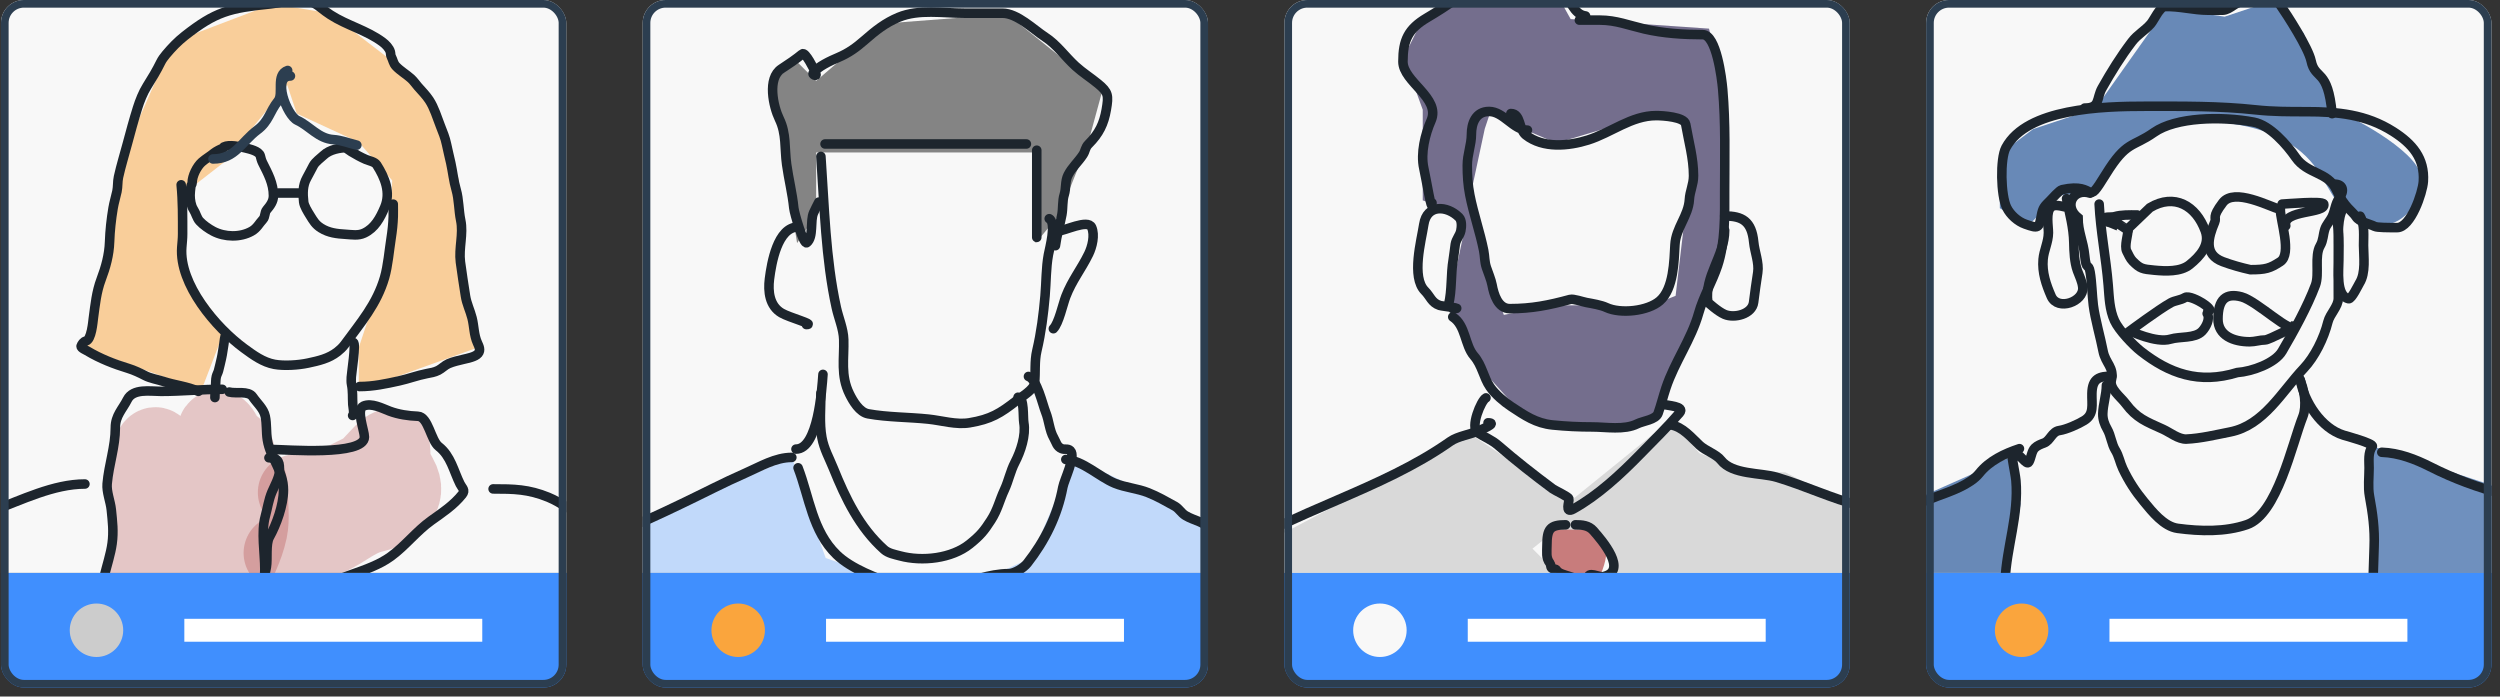 <svg width="262" height="73" viewBox="0 0 262 73" fill="none" xmlns="http://www.w3.org/2000/svg">
<rect x="0" y="0" width="262" height="73" fill="#333333" stroke="none"/>
<g clip-path="url(#clip0_413_1353)">
<g clip-path="url(#clip1_413_1353)">
<rect width="59.245" height="60.046" transform="translate(0.103)" fill="#F8F8F8"/>
<path d="M21.103 40.907L8.603 36.407L11.603 25.407L12.603 16.907L18.103 4.407L28.603 0.407L34.603 1.407L41.103 6.407L45.603 10.907L48.103 18.907V27.407C48.103 27.807 49.436 33.574 50.103 36.407L37.603 40.907V36.407L38.603 33.407L40.603 29.407L41.103 18.907L37.603 14.907L31.103 11.907L30.103 8.907L23.603 16.907L19.103 20.407V28.407L23.603 34.407L21.103 40.907Z" fill="#FAA53D" fill-opacity="0.5"/>
<path d="M16.462 46.751C15.702 46.086 15.319 49.743 15.341 50.401C15.385 51.669 16.274 52.729 16.067 54.073C15.88 55.29 15.407 56.24 15.258 57.537C15.064 59.238 14.968 60.91 14.968 62.619C14.968 64.068 15.222 65.792 16.835 65.792C19.012 65.792 22.564 67.1 23.597 64.548C24.053 63.422 23.69 61.848 24.178 60.648C24.878 58.928 25.734 57.456 26.128 55.587C26.394 54.322 26.169 52.823 26.169 51.522C26.169 49.608 25.239 49.481 24.904 47.871C24.557 46.208 24.551 47.163 23.763 46.149C23.653 46.008 22.828 44.007 22.518 45.34C21.91 47.957 22.155 51.208 22.456 53.845C22.546 54.627 23.075 55.844 22.747 56.666C22.189 58.06 21.689 58.633 21.689 60.192" stroke="#990000" stroke-opacity="0.2" stroke-width="8" stroke-linecap="round"/>
<path d="M31.023 51.605C33.9 51.605 35.711 50.557 38.137 49.344C38.951 48.937 41.104 45.741 41.104 47.29C41.104 48.452 41.314 49.007 41.85 49.945C43.099 52.13 41.15 53.436 39.071 53.928C37.004 54.416 35.588 56.098 33.512 56.624C32.227 56.95 30.834 57.952 29.529 57.952" stroke="#990000" stroke-opacity="0.2" stroke-width="8" stroke-linecap="round"/>
<path d="M65.383 55.589C64.187 55.058 62.794 54.57 61.54 54.187C60.051 53.733 58.878 52.688 57.455 52.109C55.383 51.265 53.858 51.239 51.678 51.239" stroke="#1D252D" stroke-linecap="round"/>
<path d="M28.62 47.106C29.882 47.106 38.192 47.815 38.192 45.8C38.192 45.135 37.301 42.909 38.083 42.562C38.936 42.183 40.045 42.793 40.814 43.081C41.767 43.439 42.792 43.586 43.799 43.625C44.884 43.667 45.153 46.153 45.974 46.791C47.254 47.787 47.54 49.368 48.222 50.731C48.44 51.167 48.803 51.364 48.44 51.819C47.527 52.959 46.369 53.716 45.201 54.55C43.645 55.661 42.46 57.231 40.935 58.332C38.547 60.057 35.096 60.361 32.741 62.127C31.954 62.718 30.792 62.985 29.817 62.985C29.048 62.985 28.374 63.396 27.678 63.396C27.628 63.396 27.75 59.988 27.75 59.65C27.75 57.986 27.348 55.747 27.799 54.115C28.042 53.232 28.138 52.407 28.5 51.553C28.726 51.018 29.242 50.079 29.273 49.498C29.325 48.509 29.267 47.976 28.185 47.976" stroke="#1D252D" stroke-linecap="round"/>
<path d="M23.291 40.797C21.134 40.797 19.032 41.015 16.874 41.015C15.736 41.015 13.947 40.681 13.345 41.885C12.851 42.873 12.088 43.554 12.088 44.809C12.088 46.836 11.405 48.689 11.23 50.695C11.154 51.57 11.576 52.535 11.665 53.426C11.789 54.666 11.92 55.695 11.75 56.955C11.458 59.122 10.156 61.773 10.675 63.952C10.842 64.655 11.001 65.172 11.001 65.91C11.001 66.916 10.984 67.924 11.001 68.931C11.013 69.653 11.818 69.944 12.451 70.163C15.315 71.157 18.621 69.862 21.563 69.946C22.619 69.976 24.335 69.949 25.37 70.272C26.59 70.654 26.88 66.894 26.88 66.018C26.88 64.997 27.298 64.07 27.315 63.033C27.335 61.839 27.715 60.608 27.919 59.432C28.065 58.594 27.836 57.006 28.234 56.29C28.98 54.947 29.708 52.931 29.708 51.359C29.708 49.265 28.332 48.062 28.016 46.09C27.886 45.273 27.971 44.444 27.799 43.625C27.629 42.819 26.941 42.259 26.494 41.595C26.033 40.913 24.742 41.279 24.028 41.087" stroke="#1D252D" stroke-linecap="round"/>
<path d="M8.899 50.725C5.607 50.725 2.292 52.395 -0.804 53.536C-2.553 54.18 -4.576 55.585 -5.594 57.111" stroke="#1D252D" stroke-linecap="round"/>
<path d="M23.388 15.541C23.19 15.562 22.59 15.9 22.434 16.03C22.023 16.372 21.555 16.634 21.155 16.984C20.634 17.44 20.141 18.437 20.141 19.133C20.141 19.304 20.018 19.401 20 19.578C19.971 19.874 19.924 20.166 19.924 20.464C19.924 20.933 20.018 21.569 20.281 21.963C20.516 22.316 20.633 22.867 20.919 23.174C21.302 23.587 21.857 23.974 22.35 24.233C23.556 24.864 25.186 24.904 26.371 24.233C26.942 23.909 27.139 23.443 27.558 22.99C27.81 22.717 27.717 22.268 27.947 21.996C28.321 21.551 28.656 21.11 28.656 20.516C28.656 19.208 28.088 18.197 27.518 17.056C27.399 16.818 27.345 16.591 27.281 16.335C27.153 15.824 26.142 15.613 25.709 15.505C25.149 15.365 24.009 15.122 23.46 15.396" stroke="#1D252D" stroke-linecap="round"/>
<path d="M36.45 15.469C35.621 15.469 34.548 15.671 33.924 16.263C33.581 16.587 33.059 16.945 32.842 17.349C32.61 17.779 32.396 18.213 32.156 18.64C31.708 19.436 31.729 20.287 31.827 21.17C31.873 21.582 32.253 22.19 32.481 22.557C32.831 23.121 33.048 23.526 33.636 23.896C34.456 24.413 35.314 24.5 36.258 24.557C36.91 24.597 37.537 24.721 38.158 24.433C39.283 23.91 39.851 22.827 40.315 21.731C40.975 20.169 40.336 18.621 39.481 17.277C39.27 16.946 38.692 16.859 38.35 16.712C37.818 16.482 37.313 16.201 36.815 15.898C36.504 15.709 36.312 15.469 35.945 15.469" stroke="#1D252D" stroke-linecap="round"/>
<path d="M29.161 20.232H31.254" stroke="#1D252D" stroke-linecap="round"/>
<path d="M18.986 19.366C19.157 21.078 19.139 22.799 19.139 24.521C19.139 24.999 19.087 25.434 19.05 25.917C18.759 29.777 22.596 34.319 25.593 36.517C26.561 37.227 27.578 37.968 28.768 38.184C29.772 38.367 31.271 38.268 32.276 38.052C33.388 37.814 34.454 37.579 35.367 36.861C35.636 36.65 35.92 36.383 36.121 36.108C37.807 33.8 39.493 31.868 40.303 29.08C40.656 27.864 40.79 26.226 40.992 24.946C41.108 24.212 41.19 23.443 41.213 22.701C41.226 22.267 41.213 21.829 41.213 21.394" stroke="#1D252D" stroke-linecap="round"/>
<path d="M37.027 35.891C37.344 35.931 36.827 39.146 36.815 39.528C36.807 39.785 36.79 40.049 36.843 40.301C36.988 40.992 36.929 41.694 36.971 42.394C36.983 42.583 37.169 43.434 36.955 43.541" stroke="#1D252D" stroke-linecap="round"/>
<path d="M23.677 35.025C23.519 35.324 23.52 35.737 23.46 36.064C23.369 36.564 23.32 37.08 23.204 37.575C23.105 37.998 23.012 38.431 22.899 38.85C22.843 39.059 22.729 39.242 22.675 39.452C22.588 39.785 22.624 40.114 22.59 40.45C22.549 40.861 22.522 41.246 22.522 41.664" stroke="#1D252D" stroke-linecap="round"/>
<path d="M37.677 40.51C39.111 40.51 40.443 40.222 41.83 39.916C42.8 39.703 43.737 39.345 44.717 39.155C45.147 39.071 45.538 39.019 45.935 38.814C46.317 38.617 46.611 38.283 47.006 38.112C47.52 37.89 48.041 37.788 48.573 37.655C49.016 37.545 49.81 37.411 50.113 37.046C50.403 36.696 50.201 36.305 50.033 35.931C49.653 35.088 49.695 34.213 49.471 33.329C49.272 32.539 48.906 31.829 48.782 31.02C48.6 29.837 48.407 28.651 48.253 27.464C48.065 26.013 48.581 24.529 48.285 23.102C48.066 22.049 48.102 20.904 47.804 19.879C47.535 18.955 47.447 18.018 47.242 17.08C47.099 16.425 46.929 15.777 46.797 15.12C46.663 14.449 46.395 13.818 46.148 13.184C45.806 12.305 45.501 11.271 44.981 10.485C44.647 9.98 44.207 9.534 43.807 9.082C43.571 8.816 43.35 8.48 43.085 8.24C42.58 7.784 41.978 7.442 41.505 6.949C41.215 6.647 41.195 6.302 41.012 5.951C40.917 5.769 40.959 5.631 40.908 5.438C40.806 5.048 40.411 4.645 40.098 4.412C38.422 3.162 36.374 2.677 34.638 1.557C33.131 0.585 32.978 -0.148 30.805 0.026C29.99 0.091 29.169 0.327 28.351 0.411C24.023 0.852 22.59 1.232 19.371 3.754C18.632 4.333 18 4.993 17.398 5.711C17.194 5.955 16.985 6.235 16.845 6.52C16.421 7.389 15.918 8.224 15.402 9.042C14.993 9.69 14.642 10.577 14.416 11.299C14.024 12.549 13.679 13.821 13.341 15.084C13.031 16.244 12.678 17.375 12.419 18.548C12.31 19.043 12.362 19.549 12.259 20.047C12.136 20.639 11.949 21.218 11.85 21.815C11.656 22.977 11.525 24.161 11.485 25.339C11.439 26.708 11.083 27.997 10.599 29.276C10.103 30.588 9.976 31.932 9.789 33.309C9.725 33.786 9.588 35.61 8.991 35.743C8.759 35.795 8.571 36.058 8.498 36.276C8.44 36.452 9.045 36.718 9.144 36.777C10.496 37.589 11.971 38.16 13.47 38.617C14.045 38.793 14.684 39.093 15.217 39.371C15.756 39.652 16.533 39.778 17.11 39.968C18.338 40.374 19.611 40.479 20.79 41.015" stroke="#1D252D" stroke-linecap="round"/>
<path d="M30.148 7.384C28.862 7.812 29.75 9.821 29.149 10.572C28.235 11.715 28.197 12.7 26.975 13.616C25.288 14.881 24.651 16.66 22.321 16.66" stroke="#2C3E50" stroke-linecap="round"/>
<path d="M30.438 7.963C28.465 7.963 30.061 12.109 31.162 12.617C32.469 13.22 33.382 14.538 34.947 14.63C35.713 14.675 36.633 15.02 37.395 15.21" stroke="#2C3E50" stroke-linecap="round"/>
</g>
<rect width="59.245" height="12.009" transform="translate(0.103 60.046)" fill="#408FFE"/>
<circle cx="10.111" cy="66.051" r="2.802" fill="#CCCCCC"/>
<rect x="19.318" y="64.85" width="31.224" height="2.402" fill="white"/>
</g>
<rect x="0.503" y="0.4" width="58.445" height="71.255" rx="2.002" stroke="#2C3E50" stroke-width="0.801"/>
<g clip-path="url(#clip2_413_1353)">
<g clip-path="url(#clip3_413_1353)">
<rect width="59.245" height="60.046" transform="translate(67.354)" fill="#F8F8F8"/>
<path d="M85.533 22.478L83.533 25.478L82.033 15.978L81.033 8.478L83.533 6.478L85.533 8.478L92.533 2.478L105.533 1.478L115.533 9.478L114.033 14.978L111.033 22.478L108.533 25.478V15.978H85.533V22.478Z" fill="#101010" fill-opacity="0.5"/>
<path d="M61.533 56.978L83.033 47.978L84.533 52.978L86.533 58.478L93.533 60.978H102.533L108.033 58.478L112.533 47.978L134.533 58.478L136.533 71.978L61.533 73.978V56.978Z" fill="#408FFE" fill-opacity="0.3"/>
<path d="M86.465 15.089H107.565" stroke="#1D252D" stroke-linecap="round"/>
<path d="M108.652 15.742V24.878" stroke="#1D252D" stroke-linecap="round"/>
<path d="M110.61 25.748C110.752 24.646 111.084 23.577 111.287 22.485C111.406 21.847 111.33 21.027 111.529 20.407C111.746 19.729 111.6 19.008 111.927 18.352C112.333 17.541 113.011 16.963 113.498 16.213C113.77 15.796 113.706 15.474 114.091 15.089C115.185 13.995 115.684 12.973 115.94 11.488C116.197 9.994 116.156 9.666 115.082 8.781C114.318 8.152 113.441 7.597 112.713 6.932C111.622 5.936 110.774 4.687 109.523 3.875C108.312 3.089 106.611 1.385 105.063 1.385C103.738 1.385 102.413 1.385 101.087 1.385C98.81 1.385 96.297 0.935 94.187 1.808C92.781 2.39 91.753 3.212 90.61 4.213C89.736 4.978 88.935 5.563 87.842 6.026C87.091 6.344 85.633 6.998 85.208 7.693C85.12 7.837 85.806 8.186 85.401 7.452C85.326 7.316 84.403 5.385 84.084 5.651C83.461 6.17 82.589 6.762 81.897 7.21C80.368 8.199 81.045 11.174 81.679 12.479C82.431 14.026 82.206 15.55 82.441 17.24C82.652 18.763 83.036 20.256 83.19 21.796C83.247 22.37 84.228 25.706 84.555 25.434C85.299 24.814 84.873 23.158 85.268 22.28C85.44 21.898 85.638 21.528 85.812 21.18" stroke="#1D252D" stroke-linecap="round"/>
<path d="M86.03 16.395C86.4 21.632 86.516 27.104 87.649 32.25C87.89 33.343 88.388 34.454 88.422 35.585C88.483 37.588 88.068 39.342 89.027 41.289C89.397 42.042 90.073 43.202 90.984 43.368C93.015 43.737 95.236 43.709 97.293 43.924C98.675 44.068 100.207 44.54 101.595 44.31C103.837 43.939 104.827 43.322 106.562 41.966C107.025 41.604 108.35 40.847 108.423 40.153C108.544 39.004 108.395 37.89 108.665 36.745C109.11 34.852 109.354 32.933 109.523 30.993C109.645 29.587 109.618 28.078 109.873 26.691C109.991 26.049 110.745 23.314 109.958 22.92" stroke="#1D252D" stroke-linecap="round"/>
<path d="M110.828 24.225C111.54 24.225 114.015 22.935 114.405 23.827C114.762 24.642 114.46 25.859 114.091 26.618C113.325 28.193 112.339 29.391 111.698 31.065C111.385 31.881 110.961 33.881 110.393 34.449" stroke="#1D252D" stroke-linecap="round"/>
<path d="M83.637 23.79C81.484 23.79 80.85 27.573 80.64 29.229C80.472 30.555 80.64 32.065 81.909 32.806C82.734 33.287 85.462 34.014 84.507 34.014" stroke="#1D252D" stroke-linecap="round"/>
<path d="M86.03 41.193C86.03 42.731 85.858 44.356 86.138 45.87C86.358 47.056 86.888 47.968 87.335 49.072C88.615 52.239 90.078 55.29 92.664 57.604C93.094 57.989 93.769 58.108 94.32 58.256C96.654 58.885 99.743 58.531 101.619 57.024C102.746 56.118 103.132 55.636 103.843 54.534C104.562 53.419 104.737 52.46 105.269 51.32C105.701 50.394 105.886 49.383 106.368 48.456C106.969 47.301 107.528 45.629 107.299 44.31C107.194 43.709 107.367 41.628 106.695 41.628" stroke="#1D252D" stroke-linecap="round"/>
<path d="M82.984 47.936C81.244 47.936 79.682 48.9 78.126 49.579C75.851 50.573 73.663 51.727 71.419 52.794C68.975 53.956 66.458 55.193 63.878 56.02C63.041 56.289 62.462 56.754 61.667 57.072" stroke="#1D252D" stroke-linecap="round"/>
<path d="M111.698 48.153C113.481 48.258 115.2 49.975 116.822 50.643C117.938 51.102 119.197 51.182 120.326 51.634C121.301 52.023 122.204 52.54 123.118 53.048C123.569 53.298 123.782 53.754 124.23 54.027C124.693 54.309 125.208 54.469 125.704 54.679C126.548 55.037 127.185 55.713 127.988 56.154C129.548 57.008 134.794 57.942 133.016 57.942" stroke="#1D252D" stroke-linecap="round"/>
<path d="M83.637 49.024C84.832 52.145 85.137 55.652 87.673 58.123C89.207 59.617 91.912 60.62 93.957 61.302C95.615 61.854 97.934 61.819 99.637 61.423C101.547 60.979 103.74 60.117 105.692 60.117C106.327 60.117 107.277 59.519 107.661 59.03C109.512 56.674 110.831 54.009 111.384 51.054C111.532 50.259 112.776 47.829 112.181 47.235C111.909 46.963 111.599 47.159 111.263 47.017C110.75 46.802 110.706 46.369 110.441 45.906C109.966 45.074 109.948 44.106 109.595 43.223C109.245 42.348 108.69 39.755 107.782 39.452" stroke="#1D252D" stroke-linecap="round"/>
<path d="M83.419 47.066C85.728 47.066 86.136 40.793 86.247 39.235" stroke="#1D252D" stroke-linecap="round"/>
</g>
<rect width="59.245" height="12.009" transform="translate(67.354 60.046)" fill="#408FFE"/>
<circle cx="77.362" cy="66.051" r="2.802" fill="#FAA53D"/>
<rect x="86.569" y="64.85" width="31.224" height="2.402" fill="white"/>
</g>
<rect x="67.755" y="0.4" width="58.445" height="71.255" rx="2.002" stroke="#2C3E50" stroke-width="0.801"/>
<g clip-path="url(#clip4_413_1353)">
<g clip-path="url(#clip5_413_1353)">
<rect width="59.245" height="60.046" transform="translate(134.606)" fill="#F8F8F8"/>
<path fill-rule="evenodd" clip-rule="evenodd" d="M152.103 32.5L155.103 38.5L159.603 43.5L164.603 44.5H172.103L173.603 43.5L180.603 26.5V9L179.103 3L164.603 2L162.103 -2.5L155.603 -3L149.103 2L147.103 6L149.103 11.5V21L152.103 22L153.603 23.5L152.103 30.5V32.5ZM155.603 13.5L154.103 20.5L156.103 29L157.603 33L162.603 32H168.103L170.603 33L175.603 31L176.603 22.5L177.603 15.5L175.603 12L168.103 13.5L163.103 15L156.103 12L155.603 13.5Z" fill="#1D1346" fill-opacity="0.6"/>
<path d="M173.103 71H161.103C162.603 67.833 165.403 61.5 164.603 61.5C163.603 61.5 158.603 55.5 164.603 55C169.403 54.6 168.603 58.5 167.603 60.5L166.603 61.5L173.103 71Z" fill="#990000" fill-opacity="0.5"/>
<path d="M154.103 45.5L128.603 59V71H160.603L164.603 61.5L160.603 57.5L163.103 55.5H167.603L169.603 59.5L166.603 61.5L172.103 70L200.103 71L198.603 55.5L187.103 49.5H183.103L178.103 47.5L175.103 44L164.603 52.5L154.103 45.5Z" fill="#D9D9D9"/>
<path d="M160.079 13.638C158.608 13.638 157.563 11.68 156.055 11.68C154.615 11.68 154.206 12.992 154.206 14.073C154.206 15.19 153.771 16.162 153.771 17.336C153.771 18.4 153.833 19.388 154.037 20.43C154.419 22.384 155.102 24.317 155.487 26.243C155.615 26.882 155.566 27.411 155.777 28.043C155.956 28.579 156.273 29.327 156.369 29.856C156.551 30.856 156.998 32.346 158.23 32.346C160.52 32.346 162.298 31.993 164.551 31.379C164.891 31.286 165.862 31.631 166.267 31.705C166.861 31.813 167.804 31.97 168.345 32.225C169.818 32.917 172.69 32.623 173.953 31.524C175.407 30.257 175.438 27.346 175.536 25.638C175.637 23.862 176.947 22.63 177.047 20.913C177.097 20.037 177.482 19.347 177.482 18.424C177.482 16.565 176.973 14.827 176.66 13.01C176.53 12.256 174.275 12.116 173.566 12.116C170.956 12.116 168.852 13.91 166.412 14.678C164.419 15.304 161.717 15.586 159.898 14.146C159.159 13.561 159.413 11.898 158.339 11.898" stroke="#1D252D" stroke-linecap="round"/>
<path d="M151.813 31.91C152.186 30.375 152.025 28.76 152.297 27.197C152.389 26.667 152.43 26.133 152.514 25.602C152.602 25.055 152.987 24.7 153.094 24.188C153.181 23.775 153.219 23.093 152.901 22.774C151.64 21.513 149.54 21.402 149.215 23.511C148.949 25.241 147.888 29.048 149.324 30.484C149.896 31.057 150.027 31.726 150.871 32.007C151.152 32.101 153.647 32.345 152.248 32.345" stroke="#1D252D" stroke-linecap="round"/>
<path d="M180.745 24.134C180.745 26.839 178.591 28.924 178.985 31.681C178.985 31.681 180.024 32.646 180.744 32.95C181.773 33.383 183.622 32.928 183.778 31.681C183.911 30.613 184.049 29.627 184.213 28.563C184.371 27.537 183.887 26.402 183.79 25.384C183.579 23.174 182.585 22.634 180.744 22.634" stroke="#1D252D" stroke-linecap="round"/>
<path d="M166.17 1.674C164.889 1.514 164.522 -0.133 163.826 -0.985C162.814 -2.221 162.089 -2.894 160.43 -2.894C159.609 -2.894 155.91 -3.288 155.282 -2.556C153.724 -0.738 151.575 0.663 149.541 1.867C147.58 3.029 147.028 4.198 147.028 6.46C147.028 8.587 151.019 10.272 149.976 12.647C149.36 14.052 148.86 16.041 149.215 17.638C149.484 18.847 150.073 22.489 150.073 21.252" stroke="#1D252D" stroke-linecap="round"/>
<path d="M152.248 33.215C153.62 34.103 153.492 36.169 154.472 37.3C155.337 38.298 155.457 39.543 156.164 40.563C156.691 41.324 157.625 42.115 158.388 42.617C159.789 43.541 160.963 44.363 162.726 44.539C164.137 44.68 165.447 44.744 166.883 44.744C168.314 44.744 170.225 45.098 171.584 44.418C172.19 44.115 173.528 43.996 173.772 43.306C174.081 42.429 174.3 41.526 174.593 40.648C175.504 37.915 177.244 35.582 178.025 32.805C178.503 31.105 179.45 29.509 179.995 27.874C180.824 25.386 180.744 22.541 180.744 19.946C180.744 16.373 180.851 12.942 180.539 9.36C180.44 8.223 179.88 3.632 178.448 3.632C176.437 3.632 174.312 3.496 172.345 3.04C170.711 2.66 169.348 2.109 167.693 2.109C166.968 2.109 166.243 2.109 165.518 2.109" stroke="#1D252D" stroke-linecap="round"/>
<path d="M155.729 41.699C155.222 41.953 154.029 44.812 154.859 45.349C155.565 45.806 156.323 46.084 157.022 46.69C158.85 48.275 160.773 49.778 162.714 51.222C162.961 51.406 164.355 52.041 164.418 52.261C164.499 52.544 163.932 53.871 164.877 53.349C167.445 51.932 169.853 49.691 171.898 47.597C173.283 46.179 174.721 44.774 176.019 43.27C176.638 42.554 174.732 42.523 174.219 42.352" stroke="#1D252D" stroke-linecap="round"/>
<path d="M128.103 58.449C135.568 53.505 144.698 51.393 151.983 46.267C152.794 45.696 154.127 45.536 155.052 45.107C155.221 45.029 157.005 44.309 155.946 44.309" stroke="#1D252D" stroke-linecap="round"/>
<path d="M164.077 55C162.447 55 162.12 55.432 162.12 57.175C162.12 57.888 161.994 58.459 162.434 59.024C162.544 59.166 162.492 59.409 162.603 59.52C162.762 59.679 163.005 59.539 163.159 59.786C163.532 60.382 165.445 60.405 165.503 61.042C165.584 61.931 164.59 63.746 164.065 64.402C163.351 65.295 162.555 67.082 162.555 68.269" stroke="#1D252D" stroke-linecap="round"/>
<path d="M165.103 55C165.801 55 166.492 55.054 166.988 55.616C167.902 56.651 170.647 59.847 168.04 60.426C167.521 60.541 166.408 59.783 166.408 60.632C166.408 61.647 166.568 61.871 167.23 62.493C168.903 64.064 170.032 66.43 171.411 68.269" stroke="#1D252D" stroke-linecap="round"/>
<path d="M175.089 44.527C176.353 44.721 177.251 45.865 178.134 46.678C178.746 47.241 179.884 47.615 180.358 48.225C181.555 49.764 184.52 49.521 186.183 50.013C189.17 50.899 191.922 52.238 194.98 53.023C196.703 53.464 198.237 54.418 199.887 54.968" stroke="#1D252D" stroke-linecap="round"/>
</g>
<rect width="59.245" height="12.009" transform="translate(134.606 60.046)" fill="#408FFE"/>
<circle cx="144.614" cy="66.051" r="2.802" fill="#F8F8F8"/>
<rect x="153.821" y="64.85" width="31.224" height="2.402" fill="white"/>
</g>
<rect x="135.006" y="0.4" width="58.445" height="71.255" rx="2.002" stroke="#2C3E50" stroke-width="0.801"/>
<g clip-path="url(#clip6_413_1353)">
<g clip-path="url(#clip7_413_1353)">
<rect width="59.245" height="60.046" transform="translate(201.858)" fill="#F8F8F8"/>
<path d="M211.763 52.805L210.454 48.005L198.671 53.242V70.262H211.763L210.454 60.224L211.763 52.805Z" fill="#6889B7"/>
<path d="M249.294 62.843L247.549 68.516L269.369 68.952L269.806 53.678L248.422 46.696L249.294 62.843Z" fill="#144B98" fill-opacity="0.6"/>
<path d="M222.237 15.711L219.182 20.075L215.691 20.511L212.636 23.566L209.581 21.82V16.147L213.073 13.529L219.619 11.347L227.038 0.873L233.147 1.746L238.384 0L241.439 3.491C242.312 6.255 244.232 11.783 244.93 11.783C245.803 11.783 253.222 15.711 253.658 18.329C254.095 20.948 251.913 23.566 249.731 23.566C247.985 23.566 245.803 21.529 244.93 20.511C245.803 22.257 246.676 24.264 243.185 18.329C239.693 12.394 230.965 12.365 227.038 13.092L222.237 15.711Z" fill="#6889B7"/>
<path d="M218.473 11.325C220.129 11.325 219.669 10.345 220.298 9.226C221.236 7.559 222.256 5.912 223.42 4.384C224.024 3.592 224.769 3.232 225.403 2.496C225.732 2.115 226.359 0.712 226.869 0.692C228.384 0.634 229.887 1.072 231.384 1.072C231.903 1.072 232.426 1.092 232.945 1.072C233.76 1.041 234.287 0.123 235.255 0.123C236.15 0.123 238.399 -0.302 238.904 0.429C239.737 1.631 241.922 5.024 242.206 6.388C242.63 8.422 243.967 7.112 244.404 11.913" stroke="#1D252D" stroke-linecap="round"/>
<path d="M236.426 11.515C232.566 11.094 228.776 11.135 224.886 11.135C220.36 11.135 212.428 11.349 210.214 15.481C209.598 16.631 209.672 20.492 210.309 21.767C210.686 22.52 211.45 23.204 212.24 23.486C213.648 23.989 213.69 23.913 213.927 22.611C214.085 21.745 214.244 21.63 214.866 21.008C215.101 20.773 215.814 19.943 216.1 19.879C219.936 19.027 218.431 21.92 220.688 18.265C222.877 14.721 223.456 15.481 225.741 13.877C228.025 12.274 232.788 12.163 236.194 12.801C237.894 13.12 239.678 15.188 240.582 16.493C241.817 18.277 243.967 17.991 244.84 19.879C245.713 21.767 246.528 22.104 246.91 22.716C247.255 23.268 248.31 23.448 248.872 23.729C249.124 23.855 250.313 23.856 251.214 23.856C252.656 23.856 253.89 20.197 253.967 19.014C254.123 16.596 252.821 15.071 250.813 13.793C247.962 11.979 244.987 11.704 241.71 11.704L241.629 11.704C239.876 11.704 238.169 11.704 236.426 11.515Z" stroke="#1D252D" stroke-linecap="round"/>
<path d="M219.992 21.387C220.135 24.235 220.711 27.048 220.942 29.889C221.046 31.17 221.071 32.445 221.606 33.623C222.044 34.587 223.527 36.156 224.359 36.808C227.33 39.137 230.439 40.279 234.464 39.044C236.013 38.934 238.432 38.062 239.167 36.808C240.37 34.756 241.824 32.112 242.658 29.889C243.094 28.726 242.531 26.827 243.155 25.754C243.49 25.179 243.448 24.601 243.651 23.993C243.793 23.567 244.182 23.151 244.389 22.737C244.72 22.077 244.725 21.34 245.149 20.776C245.736 19.993 245.541 19.299 244.674 19.299" stroke="#1D252D" stroke-linecap="round"/>
<path d="M245.623 21.767C244.936 22.712 245.06 24.755 245.054 25.838C245.043 27.646 245.054 29.453 245.054 31.26C245.054 32.136 244.18 32.882 243.967 33.733C243.538 35.449 242.579 37.392 241.425 38.612C239.12 41.051 237.25 44.573 233.725 45.268C232.241 45.56 230.638 45.952 229.127 46.017C228.314 46.051 227.399 45.311 226.701 44.993C224.909 44.179 223.936 43.849 222.777 42.304C222.234 41.58 221.062 40.745 221.274 39.843C221.594 38.483 220.65 38.094 220.401 36.788C220.138 35.407 219.558 33.408 219.38 31.988C219.249 30.934 219.226 29.52 219.043 28.497C218.86 27.472 218.644 28.497 218.473 26.751C218.329 25.278 217.783 24.301 217.783 22.823C216.22 21.568 217.314 19.672 219.043 20.248" stroke="#1D252D" stroke-linecap="round"/>
<path d="M216.954 21.767C216.395 21.767 215.454 21.299 214.971 21.693C214.37 22.186 214.686 23.728 214.676 24.404C214.661 25.398 214.201 26.216 214.117 27.178C213.997 28.554 214.428 29.818 214.971 31.06C215.653 32.618 218.408 31.609 218.273 30.121C218.217 29.503 217.922 28.944 217.714 28.37C217.398 27.497 217.351 26.381 217.334 25.459C217.304 23.823 216.899 22.437 216.575 20.818" stroke="#1D252D" stroke-linecap="round"/>
<path d="M247.344 22.656C247.839 23.515 247.695 24.772 247.699 25.711C247.705 26.904 247.958 28.592 247.278 29.667C247.169 29.839 246.439 31.374 246.136 31.309C244.764 31.013 245.119 28.197 245.11 27.311C245.099 26.242 245.177 25.224 245.056 24.159C244.97 23.411 244.824 22.631 244.971 21.95" stroke="#1D252D" stroke-linecap="round"/>
<path d="M220.752 40.373C220.752 41.361 220.395 42.372 220.372 43.369C220.359 43.944 220.549 44.474 220.836 44.972C221.238 45.671 221.281 46.526 221.701 47.198C222.055 47.764 222.178 48.502 222.471 49.117C223.09 50.417 223.778 51.476 224.697 52.588C225.546 53.616 226.773 55.179 228.22 55.372C230.589 55.688 233.195 55.764 235.476 54.982C238.653 53.893 240.182 46.593 241.341 43.643C241.76 42.576 241.536 40.774 240.912 39.536" stroke="#1D252D" stroke-linecap="round"/>
<path d="M241.067 39.804C241.488 42.123 243.261 44.888 245.602 45.605C245.746 45.649 248.839 46.484 248.619 46.787C248.153 47.427 248.281 48.281 248.281 49.044C248.281 49.995 248.15 51.053 248.324 51.997C248.659 53.821 248.881 55.434 248.809 57.292C248.722 59.523 248.661 61.748 248.661 63.98C248.661 64.54 248.71 64.936 248.471 65.414C248.287 65.782 248.014 66.993 247.712 67.144" stroke="#1D252D" stroke-linecap="round"/>
<path d="M221.321 39.424C220.015 39.424 219.274 39.639 219.233 41.217C219.202 42.406 219.501 43.407 218.431 44.065C217.797 44.456 216.556 45.014 215.815 45.12C215.043 45.23 214.871 46.188 214.212 46.428C213.894 46.543 213.504 46.693 213.252 46.945C212.899 47.298 212.873 47.978 212.63 48.411C212.374 48.867 211.699 47.465 210.921 47.388C210.673 47.363 211.2 49.563 211.269 50.362C211.583 53.973 210.285 57.325 210.13 60.9C210.006 63.755 211.069 72.28 211.069 69.422" stroke="#1D252D" stroke-linecap="round"/>
<path d="M249.611 47.398C251.404 47.46 253.111 48.116 254.695 48.917C257.214 50.191 259.633 51.06 262.342 51.807C264.723 52.464 267.09 53.096 269.504 53.632C269.78 53.693 268.627 53.537 268.407 53.474" stroke="#1D252D" stroke-linecap="round"/>
<path d="M199.108 53.284C200.403 53.122 201.77 52.466 202.989 52.018C204.375 51.509 206.474 50.8 207.44 49.592C208.487 48.284 210.075 47.54 211.638 47.019" stroke="#1D252D" stroke-linecap="round"/>
<path d="M231.384 32.589C231.931 32.589 231.238 32.022 230.772 31.735C230.44 31.53 229.372 30.95 228.979 31.186C228.498 31.475 227.946 31.482 227.492 31.735C226.259 32.42 223.22 34.677 223.22 34.677C223.22 34.677 225.966 36 227.471 35.542C228.457 35.242 230.027 35.495 230.772 34.72C231.205 34.269 231.654 33.374 231.311 32.861" stroke="#1D252D" stroke-linecap="round"/>
<path d="M240.476 34.17C240.588 34.17 237.758 35.627 237.394 35.627C236.83 35.627 236.335 35.817 235.769 35.817C234.052 35.817 232.447 35.158 232.447 33.444C232.447 31.363 233.281 30.674 234.915 31.113C236.548 31.551 240.225 35.173 240.476 34.17Z" stroke="#1D252D" stroke-linecap="round"/>
<path d="M222.882 26.324C222.608 25.776 223.03 24.611 223.03 23.95L225.308 21.767C227.88 20.224 230.149 21.552 231.11 24.193C231.64 25.65 230.578 26.846 229.475 27.737C228.517 28.511 226.919 28.425 225.772 28.317C224.515 28.199 224.301 28.165 223.505 27.368C223.251 27.114 223.044 26.646 222.882 26.324Z" stroke="#1D252D" stroke-linecap="round"/>
<path d="M232.945 21.24C234.142 19.656 237.849 21.656 238.978 21.957C238.978 23.099 240.203 26.628 238.978 27.421C237.888 28.126 237.459 28.264 235.835 28.264C234.908 28.058 233.868 27.769 232.945 27.421C230.939 26.663 231.416 24.912 232.101 23.286C232.327 22.749 231.748 22.823 232.945 21.24Z" stroke="#1D252D" stroke-linecap="round"/>
<path d="M239.548 23.665C239.167 21.95 243.826 22.422 243.531 21.387C243.426 21.019 239.463 21.387 239.168 21.387" stroke="#1D252D" stroke-linecap="round"/>
<path d="M223.979 22.527C223.15 22.527 222.334 22.495 221.596 22.706C221.244 22.806 220.084 22.671 221.131 22.948C221.434 23.029 222.763 23.972 223.02 24.133C223.033 24.141 221.163 23.286 220.942 23.286" stroke="#1D252D" stroke-linecap="round"/>
</g>
<rect width="59.245" height="12.009" transform="translate(201.857 60.046)" fill="#408FFE"/>
<circle cx="211.865" cy="66.051" r="2.802" fill="#FAA53D"/>
<rect x="221.072" y="64.85" width="31.224" height="2.402" fill="white"/>
</g>
<rect x="202.258" y="0.4" width="58.445" height="71.255" rx="2.002" stroke="#2C3E50" stroke-width="0.801"/>
<defs>
<clipPath id="clip0_413_1353">
<rect x="0.103" width="59.245" height="72.055" rx="2.402" fill="white"/>
</clipPath>
<clipPath id="clip1_413_1353">
<rect width="59.245" height="60.046" fill="white" transform="translate(0.103)"/>
</clipPath>
<clipPath id="clip2_413_1353">
<rect x="67.354" width="59.245" height="72.055" rx="2.402" fill="white"/>
</clipPath>
<clipPath id="clip3_413_1353">
<rect width="59.245" height="60.046" fill="white" transform="translate(67.354)"/>
</clipPath>
<clipPath id="clip4_413_1353">
<rect x="134.606" width="59.245" height="72.055" rx="2.402" fill="white"/>
</clipPath>
<clipPath id="clip5_413_1353">
<rect width="59.245" height="60.046" fill="white" transform="translate(134.606)"/>
</clipPath>
<clipPath id="clip6_413_1353">
<rect x="201.858" width="59.245" height="72.055" rx="2.402" fill="white"/>
</clipPath>
<clipPath id="clip7_413_1353">
<rect width="59.245" height="60.046" fill="white" transform="translate(201.858)"/>
</clipPath>
</defs>
</svg>
